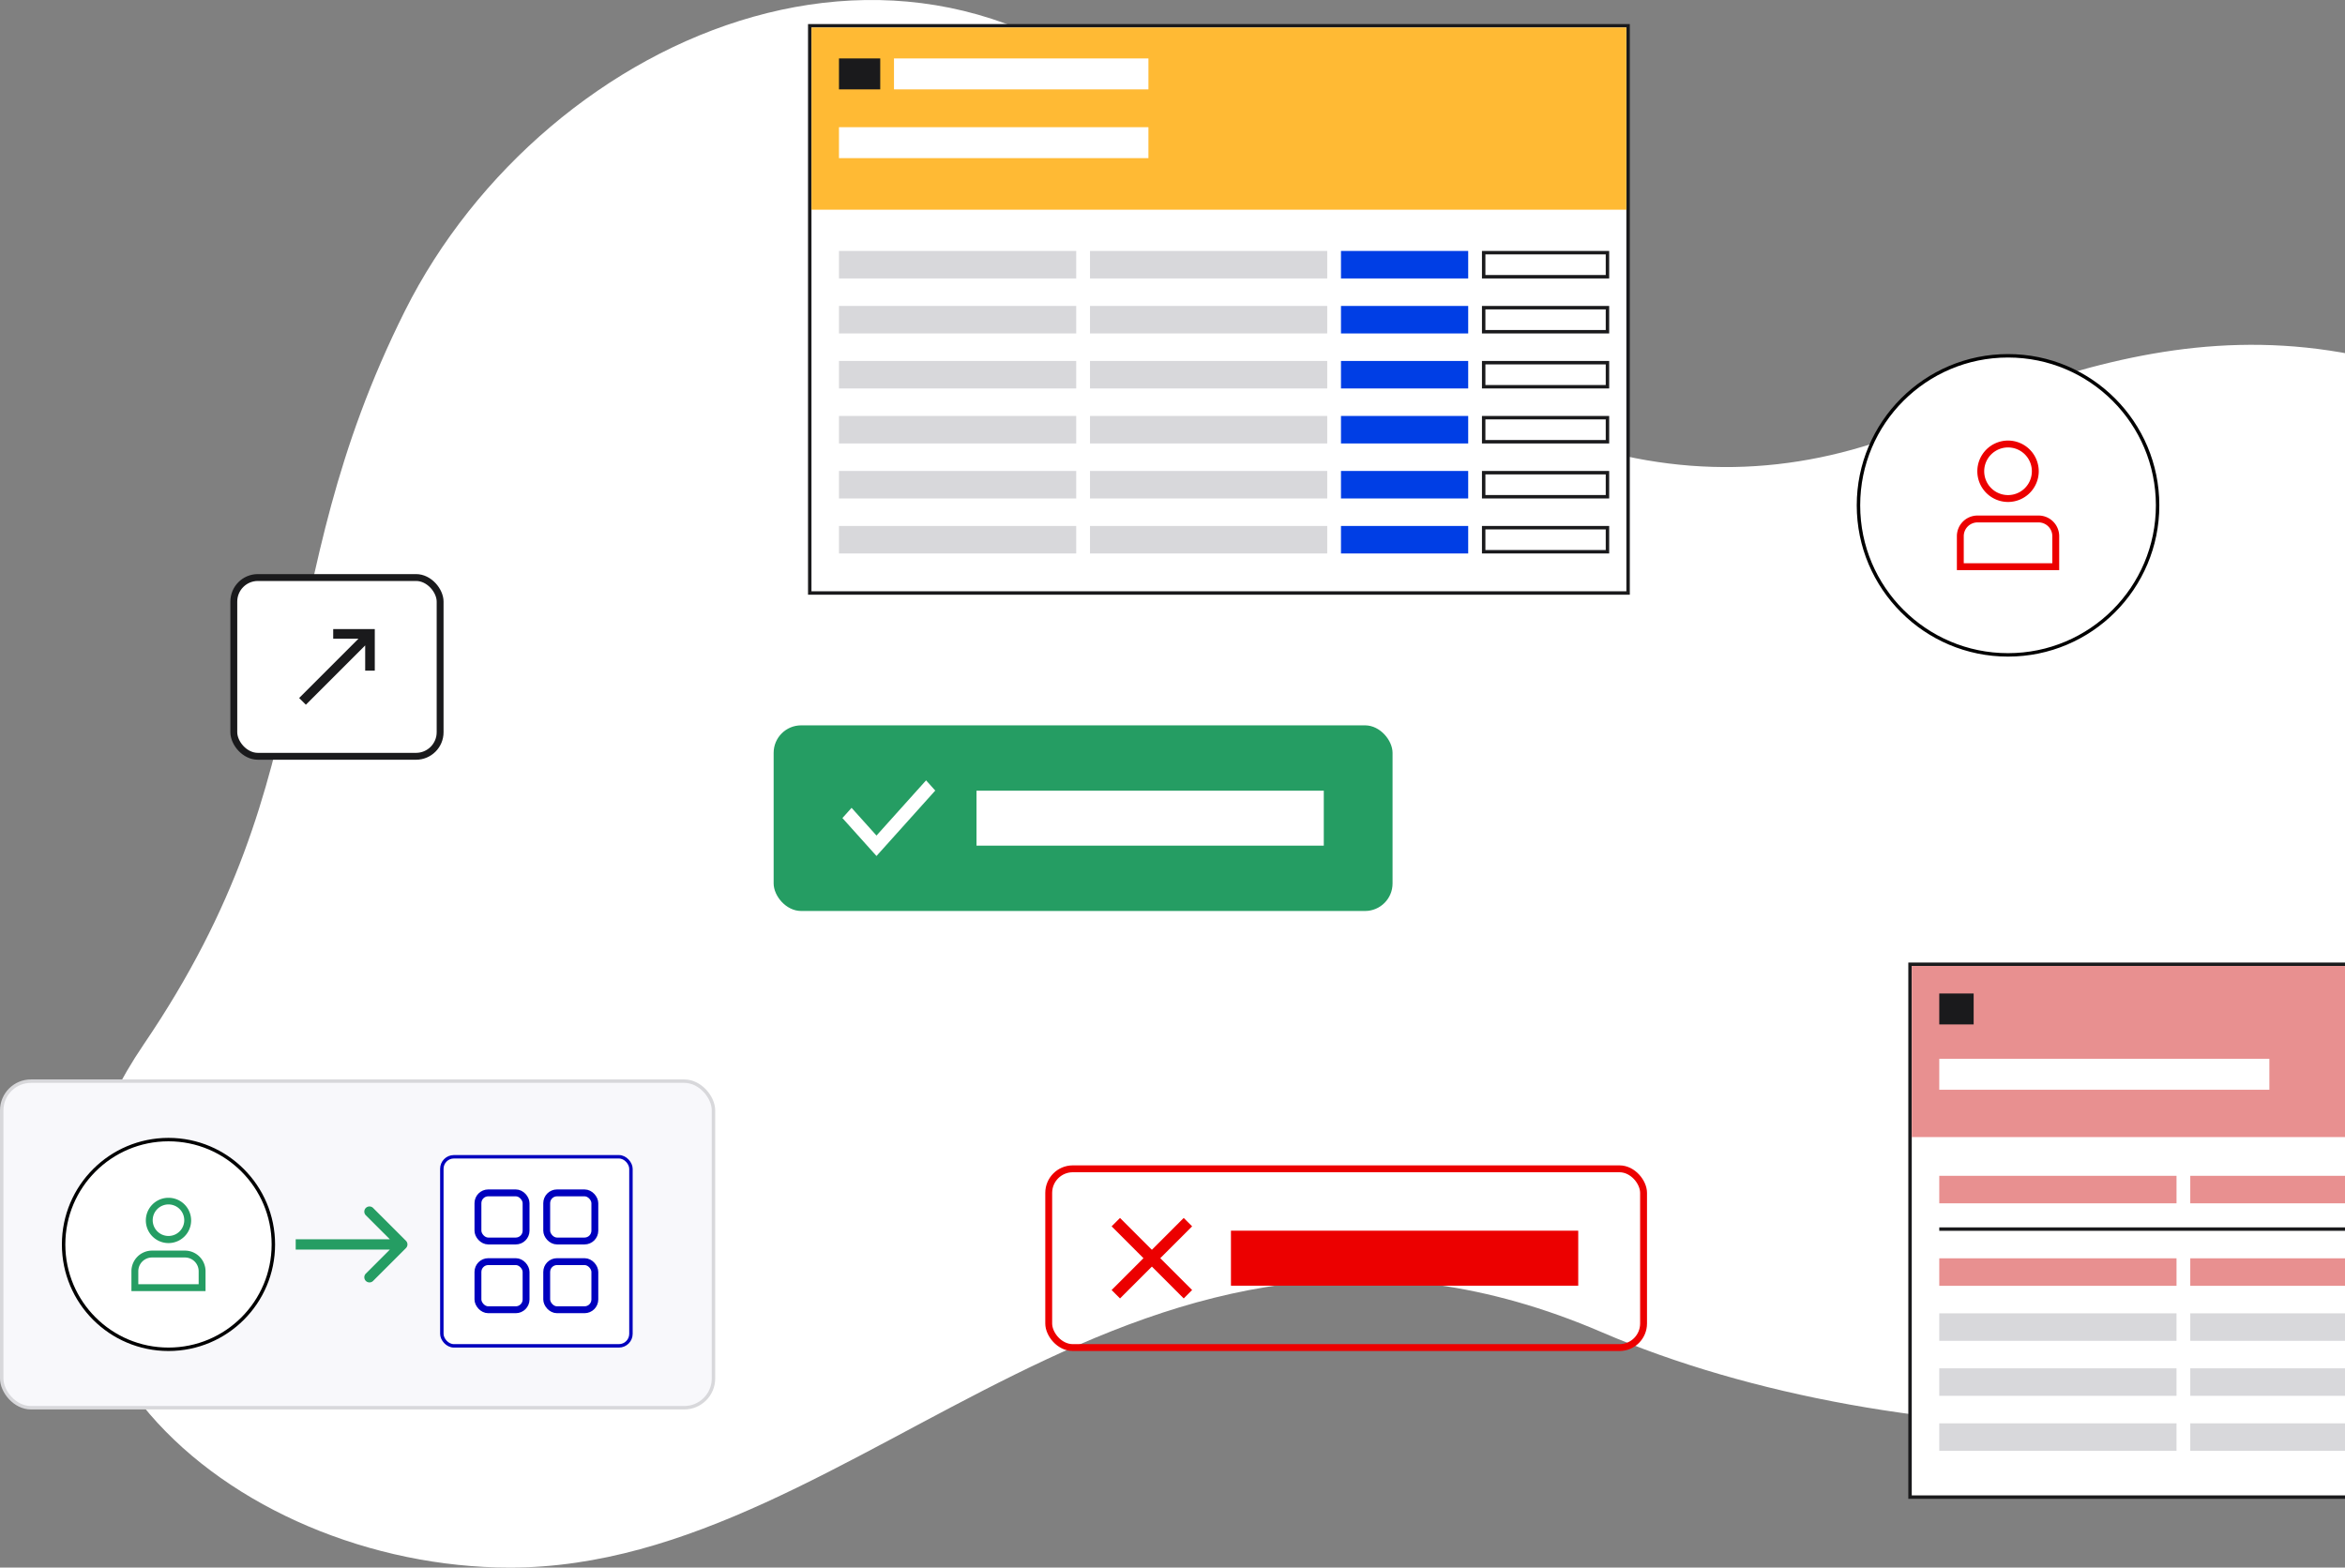 <svg xmlns="http://www.w3.org/2000/svg" width="682" height="456" fill="none"><rect width="100%" height="100%" fill="#808080" stroke="none"/><path fill="#fff" d="M345.267 44.787c73.695 85.823 144.017 106.253 208.501 80.98 64.483-25.273 124.005-47.81 213.931 15.899 89.926 63.709 50.007 189.021-15.792 237.461-64.461 47.455-199.823 45.549-286.007 8.425C330.273 329.13 251.969 456 148.308 456c-80.578 0-163.43-68.448-106.46-152.269 54.396-80.031 35.095-131.632 75.89-213.242 40.796-81.61 153.835-131.525 227.53-45.702z"/><path fill="#fff" stroke="#1A1A1C" d="M235.5 7.5h238v165h-238z"/><path fill="#FFBA34" d="M236 8h237v53H236z"/><path fill="#1A1A1C" d="M244 17h12v9h-12z"/><path fill="#fff" d="M260 17h74v9h-74zm-16 20h90v9h-90z"/><path fill="#D8D8DB" d="M244 73h69v8h-69zm73 0h69v8h-69z"/><path fill="#003EE5" d="M390 73h37v8h-37z"/><path stroke="#1A1A1C" d="M431.5 73.5h36v7h-36z"/><path fill="#D8D8DB" d="M244 89h69v8h-69zm73 0h69v8h-69z"/><path fill="#003EE5" d="M390 89h37v8h-37z"/><path stroke="#1A1A1C" d="M431.5 89.5h36v7h-36z"/><path fill="#D8D8DB" d="M244 105h69v8h-69zm73 0h69v8h-69z"/><path fill="#003EE5" d="M390 105h37v8h-37z"/><path stroke="#1A1A1C" d="M431.5 105.5h36v7h-36z"/><path fill="#D8D8DB" d="M244 121h69v8h-69zm73 0h69v8h-69z"/><path fill="#003EE5" d="M390 121h37v8h-37z"/><path stroke="#1A1A1C" d="M431.5 121.5h36v7h-36z"/><path fill="#D8D8DB" d="M244 137h69v8h-69zm73 0h69v8h-69z"/><path fill="#003EE5" d="M390 137h37v8h-37z"/><path stroke="#1A1A1C" d="M431.5 137.5h36v7h-36z"/><path fill="#D8D8DB" d="M244 153h69v8h-69zm73 0h69v8h-69z"/><path fill="#003EE5" d="M390 153h37v8h-37z"/><path stroke="#1A1A1C" d="M431.5 153.5h36v7h-36z"/><rect width="207" height="95" x=".5" y="314.5" fill="#F8F8FB" stroke="#D8D8DB" rx="8.5"/><circle cx="49" cy="362" r="30.5" fill="#fff" stroke="#000"/><path fill="#259D63" fill-rule="evenodd" d="M44.413 355.017a4.587 4.587 0 1 1 9.173 0 4.587 4.587 0 0 1-9.173 0zM49 348.43a6.587 6.587 0 1 0 0 13.174 6.587 6.587 0 0 0 0-13.174zm-4.777 15.364a6 6 0 0 0-6 6v5.778h21.554v-5.778a6 6 0 0 0-6-6h-9.554zm-4 6a4 4 0 0 1 4-4h9.554a4 4 0 0 1 4 4v3.778H40.223v-3.778z" clip-rule="evenodd"/><rect width="55" height="55" x="128.5" y="336.5" fill="#fff" stroke="#0000BE" rx="3.5"/><rect width="14" height="14" x="139" y="347" fill="#fff" stroke="#0000BE" stroke-width="2" rx="3"/><rect width="14" height="14" x="139" y="367" fill="#fff" stroke="#0000BE" stroke-width="2" rx="3"/><rect width="14" height="14" x="159" y="347" fill="#fff" stroke="#0000BE" stroke-width="2" rx="3"/><rect width="14" height="14" x="159" y="367" fill="#fff" stroke="#0000BE" stroke-width="2" rx="3"/><path fill="#259D63" d="M118.061 363.061a1.502 1.502 0 0 0 0-2.122l-9.546-9.546a1.502 1.502 0 0 0-2.122 0 1.502 1.502 0 0 0 0 2.122l8.486 8.485-8.486 8.485a1.502 1.502 0 0 0 0 2.122 1.502 1.502 0 0 0 2.122 0l9.546-9.546zM86 363.5h31v-3H86v3z"/><rect width="60" height="52" x="68" y="168" fill="#fff" rx="7"/><rect width="60" height="52" x="68" y="168" stroke="#1A1A1C" stroke-width="2" rx="7"/><path fill="#1A1A1C" d="M88.954 205 87 203.047l17.256-17.256h-7.349V183H109v12.093h-2.791v-7.349L88.954 205z"/><circle cx="584" cy="147" r="43.5" fill="#fff" stroke="#000"/><path fill="#EC0000" fill-rule="evenodd" d="M577.07 137.088a6.93 6.93 0 1 1 13.86 0 6.93 6.93 0 0 1-13.86 0zm6.93-8.93a8.93 8.93 0 0 0-8.93 8.93 8.93 8.93 0 0 0 8.93 8.93 8.93 8.93 0 0 0 8.93-8.93 8.93 8.93 0 0 0-8.93-8.93zm-8.877 21.808a6 6 0 0 0-6 6v9.877h29.755v-9.877a6 6 0 0 0-6-6h-17.755zm-4 6a4 4 0 0 1 4-4h17.755a4 4 0 0 1 4 4v7.877h-25.755v-7.877z" clip-rule="evenodd"/><rect width="173" height="52" x="305" y="340" stroke="#EC0000" stroke-width="2" rx="7"/><path fill="#EC0000" stroke="#EC0000" d="M325.737 377 324 375.263l9.263-9.263-9.263-9.263 1.737-1.737 9.263 9.263 9.263-9.263 1.737 1.737-9.263 9.263 9.263 9.263-1.737 1.737-9.263-9.263-9.263 9.263z"/><path fill="#EC0000" d="M358 358h101v16H358z"/><path fill="#fff" stroke="#1A1A1C" d="M555.5 280.5h159v155h-159z"/><path fill="#E89090" d="M556 281h158v49.768H556z"/><path fill="#1A1A1C" d="M564 289h10v9h-10z"/><path fill="#fff" d="M564 308h96v9h-96z"/><path fill="#E89090" d="M564 342.037h69v8h-69zm73 0h69v8h-69z"/><path stroke="#1A1A1C" d="M564 357.537h141"/><path fill="#E89090" d="M564 366.037h69v8h-69zm73 0h69v8h-69z"/><path fill="#D8D8DB" d="M564 382.037h69v8h-69zm73 0h69v8h-69zm-73 16h69v8h-69zm73 0h69v8h-69zm-73 16h69v8h-69zm73 0h69v8h-69z"/><rect width="180" height="54" x="225" y="211" fill="#259D63" rx="8"/><path fill="#fff" d="M254.911 249 272 229.971 269.332 227l-14.421 16.058-7.243-8.064-2.668 2.971L254.911 249zM284 230h101v16H284z"/></svg>